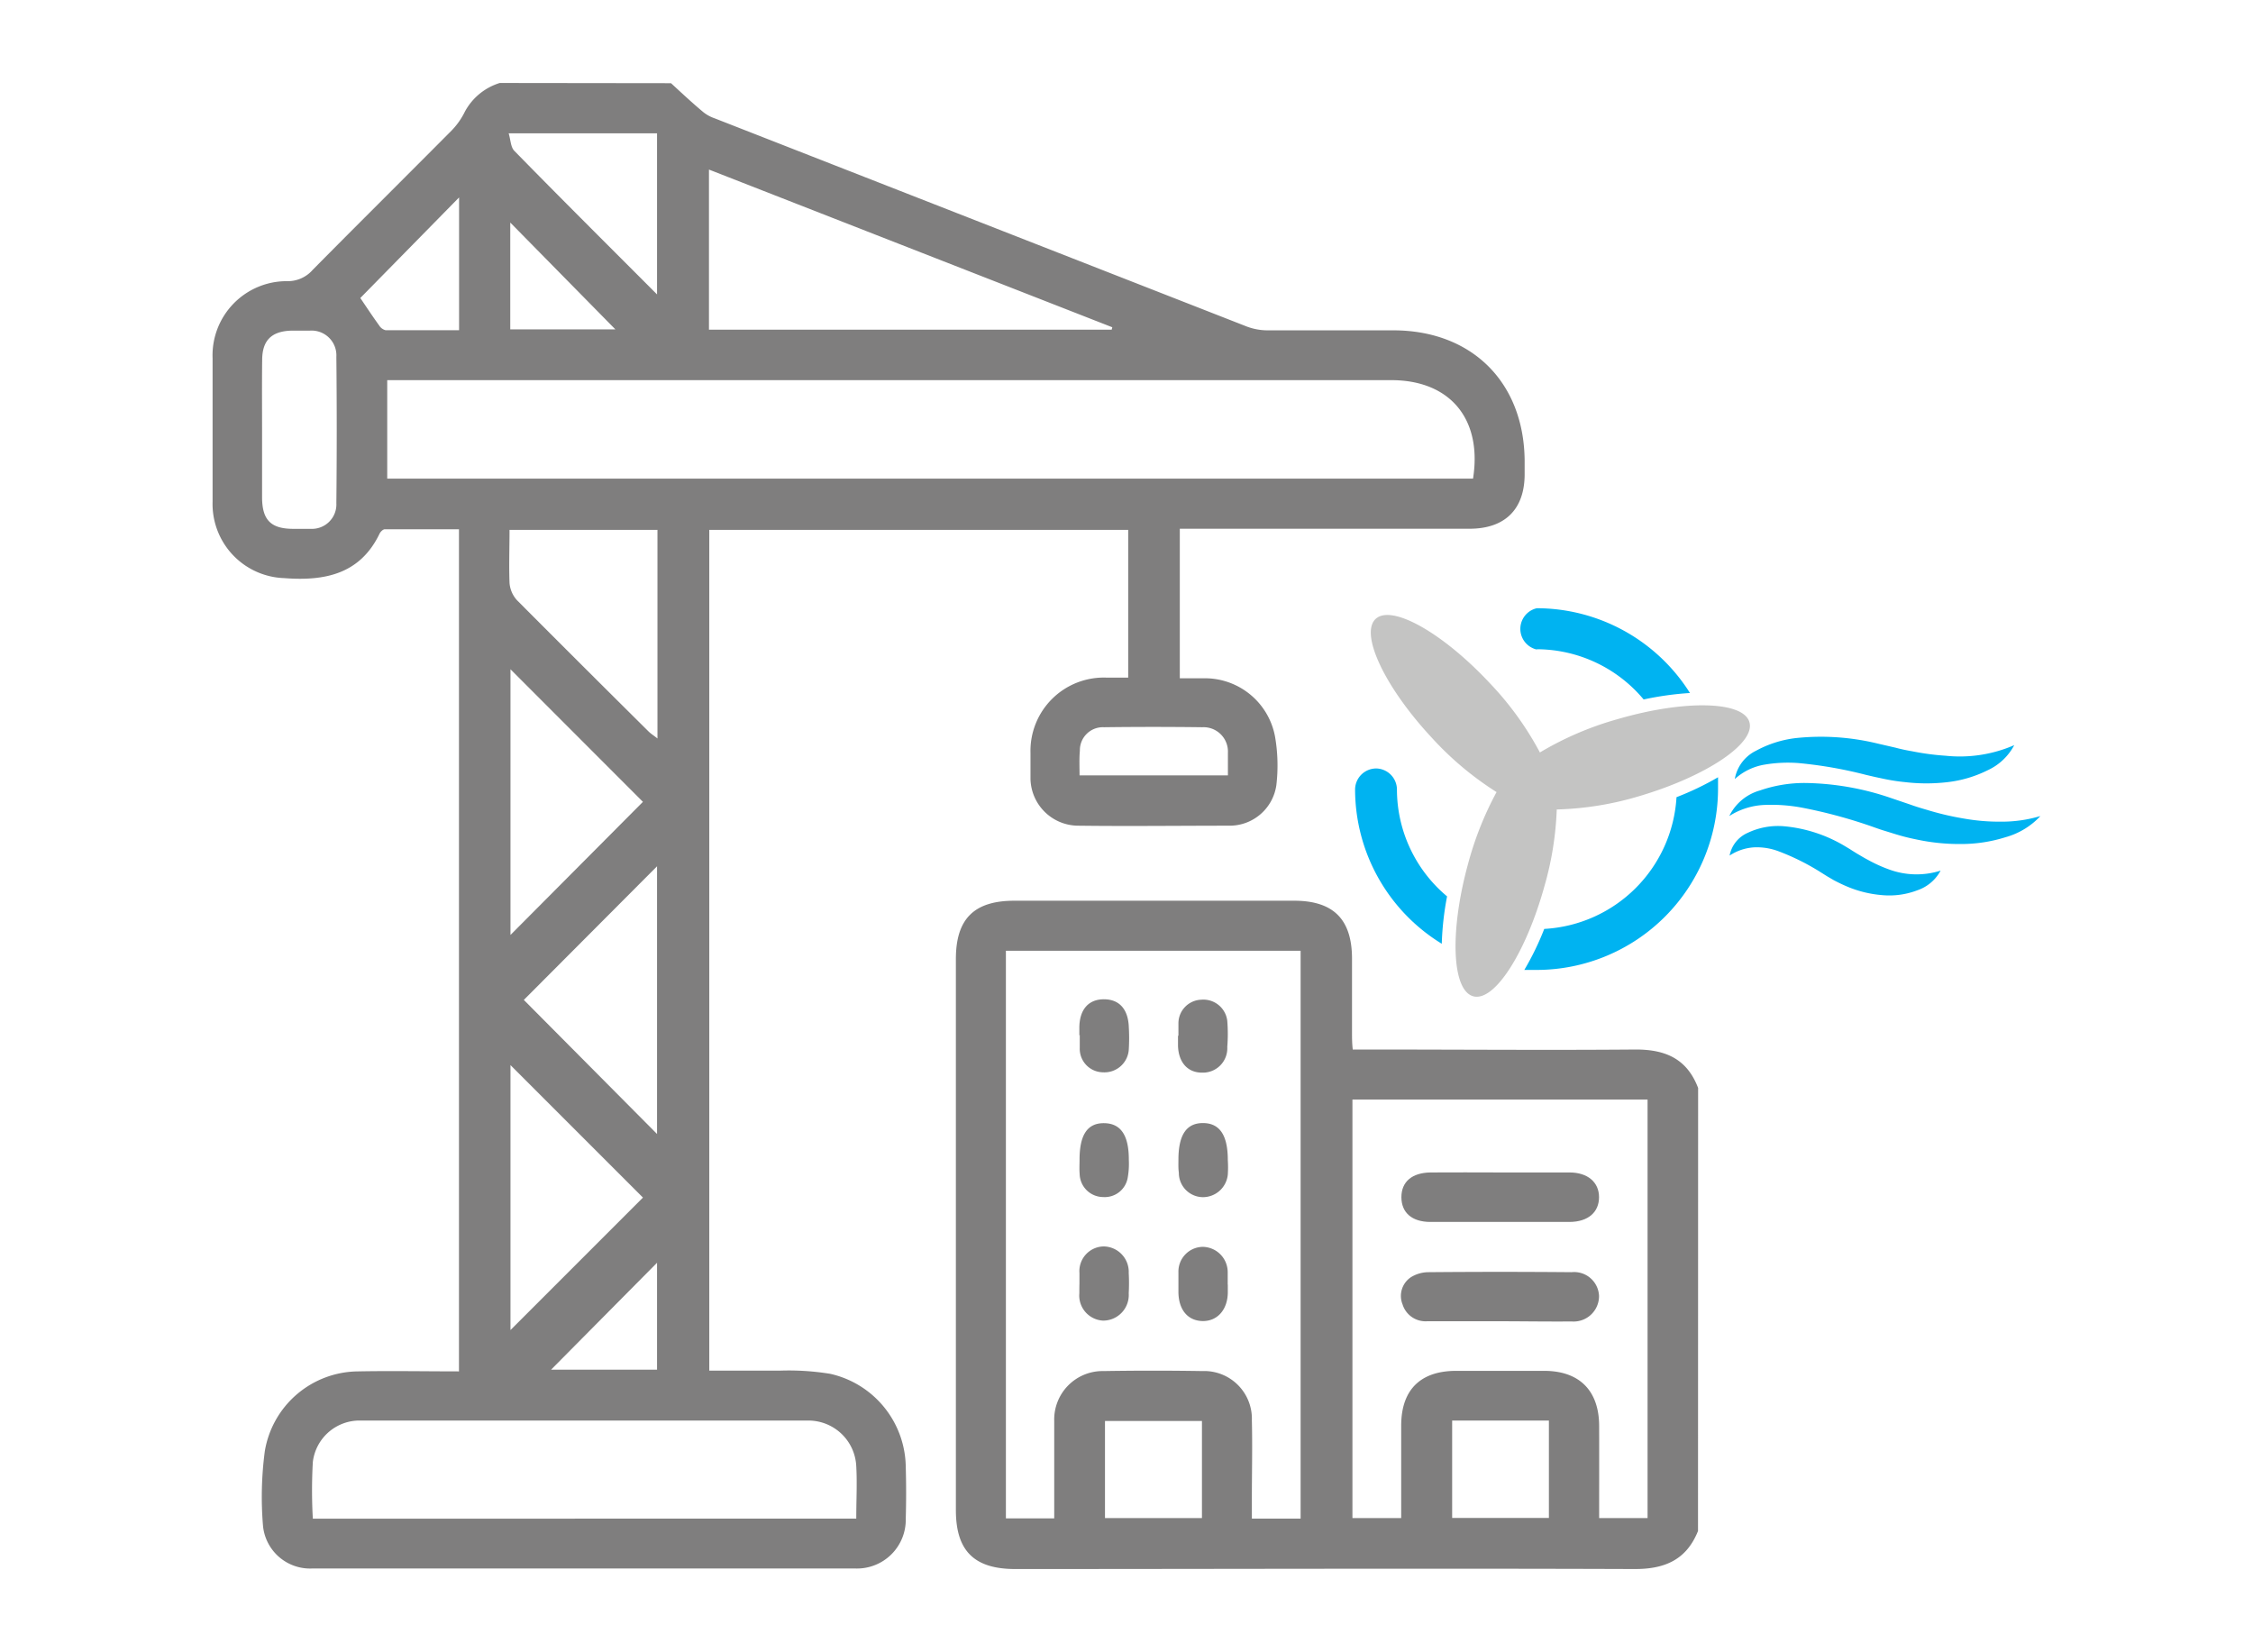 <svg xmlns="http://www.w3.org/2000/svg" id="Vrstva_1" data-name="Vrstva 1" viewBox="0 0 212.6 155.91"><defs><style>.cls-1{fill:#c4c4c3;}.cls-2{fill:#00b3f1;}.cls-3{fill:#7f7e7e;}</style></defs><path id="Path_29" data-name="Path 29" class="cls-1" d="M165.08,68.14c-.58-2-6.12-2.12-12.38-.3A30.09,30.09,0,0,0,145.31,71a29.58,29.58,0,0,0-4.71-6.52c-4.45-4.77-9.28-7.49-10.79-6.08s.85,6.43,5.29,11.2a29.83,29.83,0,0,0,6.12,5.14,31,31,0,0,0-2.7,6.81C136.79,87.87,137,93.41,139,94s5-4.1,6.74-10.39a30,30,0,0,0,1.16-7.23,29.72,29.72,0,0,0,7.89-1.29C161.06,73.22,165.66,70.13,165.08,68.14Z"></path><g id="Group_11" data-name="Group 11"><path id="Path_30" data-name="Path 30" class="cls-2" d="M136.55,84.58a13.17,13.17,0,0,1-4.73-10.12,2,2,0,0,0-1.95-1.95h0a2,2,0,0,0-2,1.95h0a17.1,17.1,0,0,0,8.18,14.59A28,28,0,0,1,136.55,84.58Z"></path><path id="Path_31" data-name="Path 31" class="cls-2" d="M145,61.26A13.19,13.19,0,0,1,155.1,66a29.27,29.27,0,0,1,4.37-.61,17.11,17.11,0,0,0-14.45-8,2,2,0,0,0,0,3.9Z"></path><path id="Path_32" data-name="Path 32" class="cls-2" d="M158.2,75.22a13.23,13.23,0,0,1-12.48,12.43,26.57,26.57,0,0,1-1.88,3.87c.39,0,.78,0,1.18,0a17.13,17.13,0,0,0,17.1-17.11c0-.36,0-.71,0-1.07A27.48,27.48,0,0,1,158.2,75.22Z"></path></g><g id="Group_13" data-name="Group 13"><path id="Path_33" data-name="Path 33" class="cls-2" d="M163.18,77a4.62,4.62,0,0,1,2.91-2.42,12.84,12.84,0,0,1,4.25-.7,25.93,25.93,0,0,1,8.1,1.42l1.77.6c.55.2,1.11.37,1.67.53a26.63,26.63,0,0,0,3.4.8,19.16,19.16,0,0,0,3.54.3,12.68,12.68,0,0,0,3.72-.53,7.09,7.09,0,0,1-3.3,2,14,14,0,0,1-4.22.64,19.33,19.33,0,0,1-4.22-.44,19.53,19.53,0,0,1-2-.51l-1-.31c-.31-.09-.58-.19-.87-.29a46.65,46.65,0,0,0-6.88-1.88,15.7,15.7,0,0,0-3.49-.26A6.67,6.67,0,0,0,163.18,77Z"></path><path id="Path_34" data-name="Path 34" class="cls-2" d="M163.7,73.51a3.67,3.67,0,0,1,2-2.67,10.38,10.38,0,0,1,3.79-1.2,22.62,22.62,0,0,1,7.69.52l1.69.39c.52.14,1.05.25,1.58.34a24,24,0,0,0,3.16.42,12.86,12.86,0,0,0,6.46-1,5.37,5.37,0,0,1-2.51,2.37,11.38,11.38,0,0,1-3.78,1.12,17.09,17.09,0,0,1-4,0,18.17,18.17,0,0,1-1.92-.29l-.94-.2-.82-.19A40.38,40.38,0,0,0,169.7,72a13.21,13.21,0,0,0-3.14.14A5.52,5.52,0,0,0,163.7,73.51Z"></path><path id="Path_35" data-name="Path 35" class="cls-2" d="M163.21,80.73a2.94,2.94,0,0,1,1.72-2.15,6.67,6.67,0,0,1,3.38-.62,13.54,13.54,0,0,1,5.85,1.92c.2.12.41.24.6.37l.5.31c.33.19.65.39,1,.57a13.45,13.45,0,0,0,2,.91,7.49,7.49,0,0,0,4.86.11A3.9,3.9,0,0,1,180.94,84a7.41,7.41,0,0,1-3.36.46,10.71,10.71,0,0,1-3.19-.77c-.46-.19-.92-.41-1.37-.65l-.63-.37-.51-.32a21.89,21.89,0,0,0-4.14-2.06,5.84,5.84,0,0,0-2.15-.34A4.71,4.71,0,0,0,163.21,80.73Z"></path></g><path class="cls-3" d="M63.32,7.85c1,.92,2,1.86,3.07,2.75a3.61,3.61,0,0,0,1.06.57Q92.58,21,117.7,30.83a5.63,5.63,0,0,0,2,.34c3.93,0,7.85,0,11.77,0,7.44,0,12.36,4.93,12.4,12.34,0,.41,0,.82,0,1.23,0,3.31-1.85,5.15-5.2,5.15q-12.8,0-25.59,0h-1.75V64c.77,0,1.57,0,2.37,0a6.73,6.73,0,0,1,6.61,5.47,15.89,15.89,0,0,1,.13,4.62A4.45,4.45,0,0,1,116,77.91c-4.75,0-9.49.06-14.24,0a4.52,4.52,0,0,1-4.52-4.4c0-.82,0-1.65,0-2.47a6.92,6.92,0,0,1,7.22-7.1h2V50H66.93v79.33c2.21,0,4.44,0,6.65,0a24.27,24.27,0,0,1,4.76.3,9.12,9.12,0,0,1,7.13,8.76q.07,2.46,0,4.92A4.6,4.6,0,0,1,80.75,148q-25.66,0-51.33,0a4.46,4.46,0,0,1-4.6-4,32.84,32.84,0,0,1,.17-7.08,9,9,0,0,1,8.82-7.52c3.13-.06,6.27,0,9.5,0V49.94c-2.32,0-4.67,0-7,0-.17,0-.4.23-.49.41-1.85,3.85-5.21,4.49-9,4.2a7,7,0,0,1-6.76-7.2q0-6.76,0-13.55a7,7,0,0,1,7.08-7.27,3.11,3.11,0,0,0,2.36-1.06c4.36-4.41,8.77-8.78,13.14-13.18a6.89,6.89,0,0,0,1.23-1.76,5.61,5.61,0,0,1,3.29-2.7ZM139,45.16c.89-5.62-2.17-9.29-7.71-9.29H36.54v9.29ZM80.8,143.29c0-1.75.09-3.34,0-4.93a4.52,4.52,0,0,0-4.6-4.32q-21.06,0-42.13,0a4.44,4.44,0,0,0-4.55,3.91,47.58,47.58,0,0,0,0,5.35ZM104.9,31.11l.06-.23L66.9,16V31.11ZM48.08,50c0,1.75-.06,3.38,0,5a2.72,2.72,0,0,0,.71,1.64C52.92,60.79,57.05,64.9,61.18,69c.23.23.51.4.86.68V50Zm.09,50.5v25L60.67,113Zm0-37.35V88.22l12.5-12.56ZM62,107V81.74L49.43,94.35ZM24.73,40.47c0,2.14,0,4.28,0,6.43s.81,3,2.95,3c.55,0,1.1,0,1.64,0a2.31,2.31,0,0,0,2.42-2.43q.07-6.9,0-13.8a2.34,2.34,0,0,0-2.53-2.47c-.59,0-1.18,0-1.77,0-1.82.07-2.68.92-2.7,2.72C24.71,36.1,24.73,38.28,24.73,40.47ZM62,27.78V12.58H48c.19.64.19,1.3.53,1.65C52.91,18.71,57.37,23.14,62,27.78ZM43.32,18.63,34,28.12c.5.73,1.12,1.68,1.78,2.59a1,1,0,0,0,.61.45c2.3,0,4.61,0,6.93,0Zm58.55,54.53h14c0-.78,0-1.47,0-2.14a2.3,2.3,0,0,0-2.42-2.4q-4.64-.06-9.27,0a2.17,2.17,0,0,0-2.28,2.22C101.83,71.6,101.87,72.36,101.87,73.16ZM48.15,31.08h9.92L48.15,21ZM52,129.24H62V119.15Z"></path><path class="cls-3" d="M160.23,144.46c-1.1,2.74-3.16,3.6-6,3.59-19.47-.07-38.94,0-58.42,0-3.88,0-5.61-1.71-5.61-5.56v-52c0-3.78,1.71-5.5,5.52-5.5h26.4c3.7,0,5.45,1.75,5.46,5.44,0,2.33,0,4.65,0,7,0,.48,0,1,.07,1.6h1.72c8.34,0,16.69.07,25,0,2.87,0,4.84.93,5.87,3.63ZM94.92,89.71v53.56h4.56v-1.41c0-2.6,0-5.2,0-7.8a4.57,4.57,0,0,1,4.66-4.69c3.1-.05,6.21-.05,9.31,0a4.5,4.5,0,0,1,4.68,4.65c.06,2.46,0,4.93,0,7.39v1.88h4.6V89.71Zm56,53.53h4.55V103.75H127.62v39.49h4.6c0-3,0-5.84,0-8.71,0-3.38,1.8-5.16,5.14-5.18h8.35c3.32,0,5.17,1.86,5.19,5.16C150.91,137.38,150.9,140.26,150.9,143.24Zm-37.5,0v-9.16h-9.15v9.16Zm23.61-9.2v9.19h9.13v-9.19Z"></path><path class="cls-3" d="M101.87,109.42c0-2.34.74-3.46,2.32-3.44s2.34,1.15,2.33,3.48a7.41,7.41,0,0,1-.1,1.63,2.2,2.2,0,0,1-2.34,1.86,2.23,2.23,0,0,1-2.2-2.17C101.84,110.33,101.87,109.87,101.87,109.42Z"></path><path class="cls-3" d="M101.86,121.12c0-.32,0-.64,0-1a2.33,2.33,0,0,1,2.3-2.51,2.4,2.4,0,0,1,2.35,2.5,17.57,17.57,0,0,1,0,1.92,2.42,2.42,0,0,1-2.42,2.58,2.37,2.37,0,0,1-2.24-2.58C101.85,121.75,101.85,121.44,101.86,121.12Z"></path><path class="cls-3" d="M115.86,121.22c0,.23,0,.46,0,.69,0,1.68-1,2.77-2.39,2.74s-2.24-1.06-2.27-2.69c0-.64,0-1.28,0-1.91a2.33,2.33,0,0,1,2.29-2.4,2.39,2.39,0,0,1,2.36,2.35c0,.4,0,.82,0,1.22Z"></path><path class="cls-3" d="M111.2,97.77c0-.41,0-.82,0-1.23a2.23,2.23,0,0,1,2.15-2.21,2.27,2.27,0,0,1,2.46,2,15.53,15.53,0,0,1,0,2.46,2.3,2.3,0,0,1-2.39,2.42c-1.38,0-2.21-1-2.26-2.52,0-.32,0-.64,0-1Z"></path><path class="cls-3" d="M111.2,109.42c0-2.34.76-3.46,2.33-3.45s2.33,1.15,2.33,3.49a10.29,10.29,0,0,1,0,1.36,2.36,2.36,0,0,1-2.41,2.14,2.29,2.29,0,0,1-2.21-2.31C111.18,110.24,111.2,109.83,111.2,109.42Z"></path><path class="cls-3" d="M101.85,97.71V97c0-1.77.89-2.73,2.36-2.71s2.26,1,2.31,2.66a17.34,17.34,0,0,1,0,2,2.3,2.3,0,0,1-2.44,2.23,2.22,2.22,0,0,1-2.19-2.31c0-.41,0-.82,0-1.23Z"></path><path class="cls-3" d="M141.55,110.63c2.18,0,4.37,0,6.55,0,1.73,0,2.79.93,2.79,2.33s-1,2.33-2.79,2.34q-6.56,0-13.11,0c-1.77,0-2.75-.89-2.75-2.34s1-2.31,2.76-2.33C137.18,110.61,139.36,110.63,141.55,110.63Z"></path><path class="cls-3" d="M141.48,124.67c-2.27,0-4.55,0-6.82,0a2.27,2.27,0,0,1-2.31-1.59,2.12,2.12,0,0,1,.78-2.56,3.17,3.17,0,0,1,1.65-.48q6.76-.06,13.52,0a2.35,2.35,0,0,1,2.59,2.24,2.4,2.4,0,0,1-2.58,2.41C146,124.71,143.76,124.67,141.48,124.67Z"></path></svg>